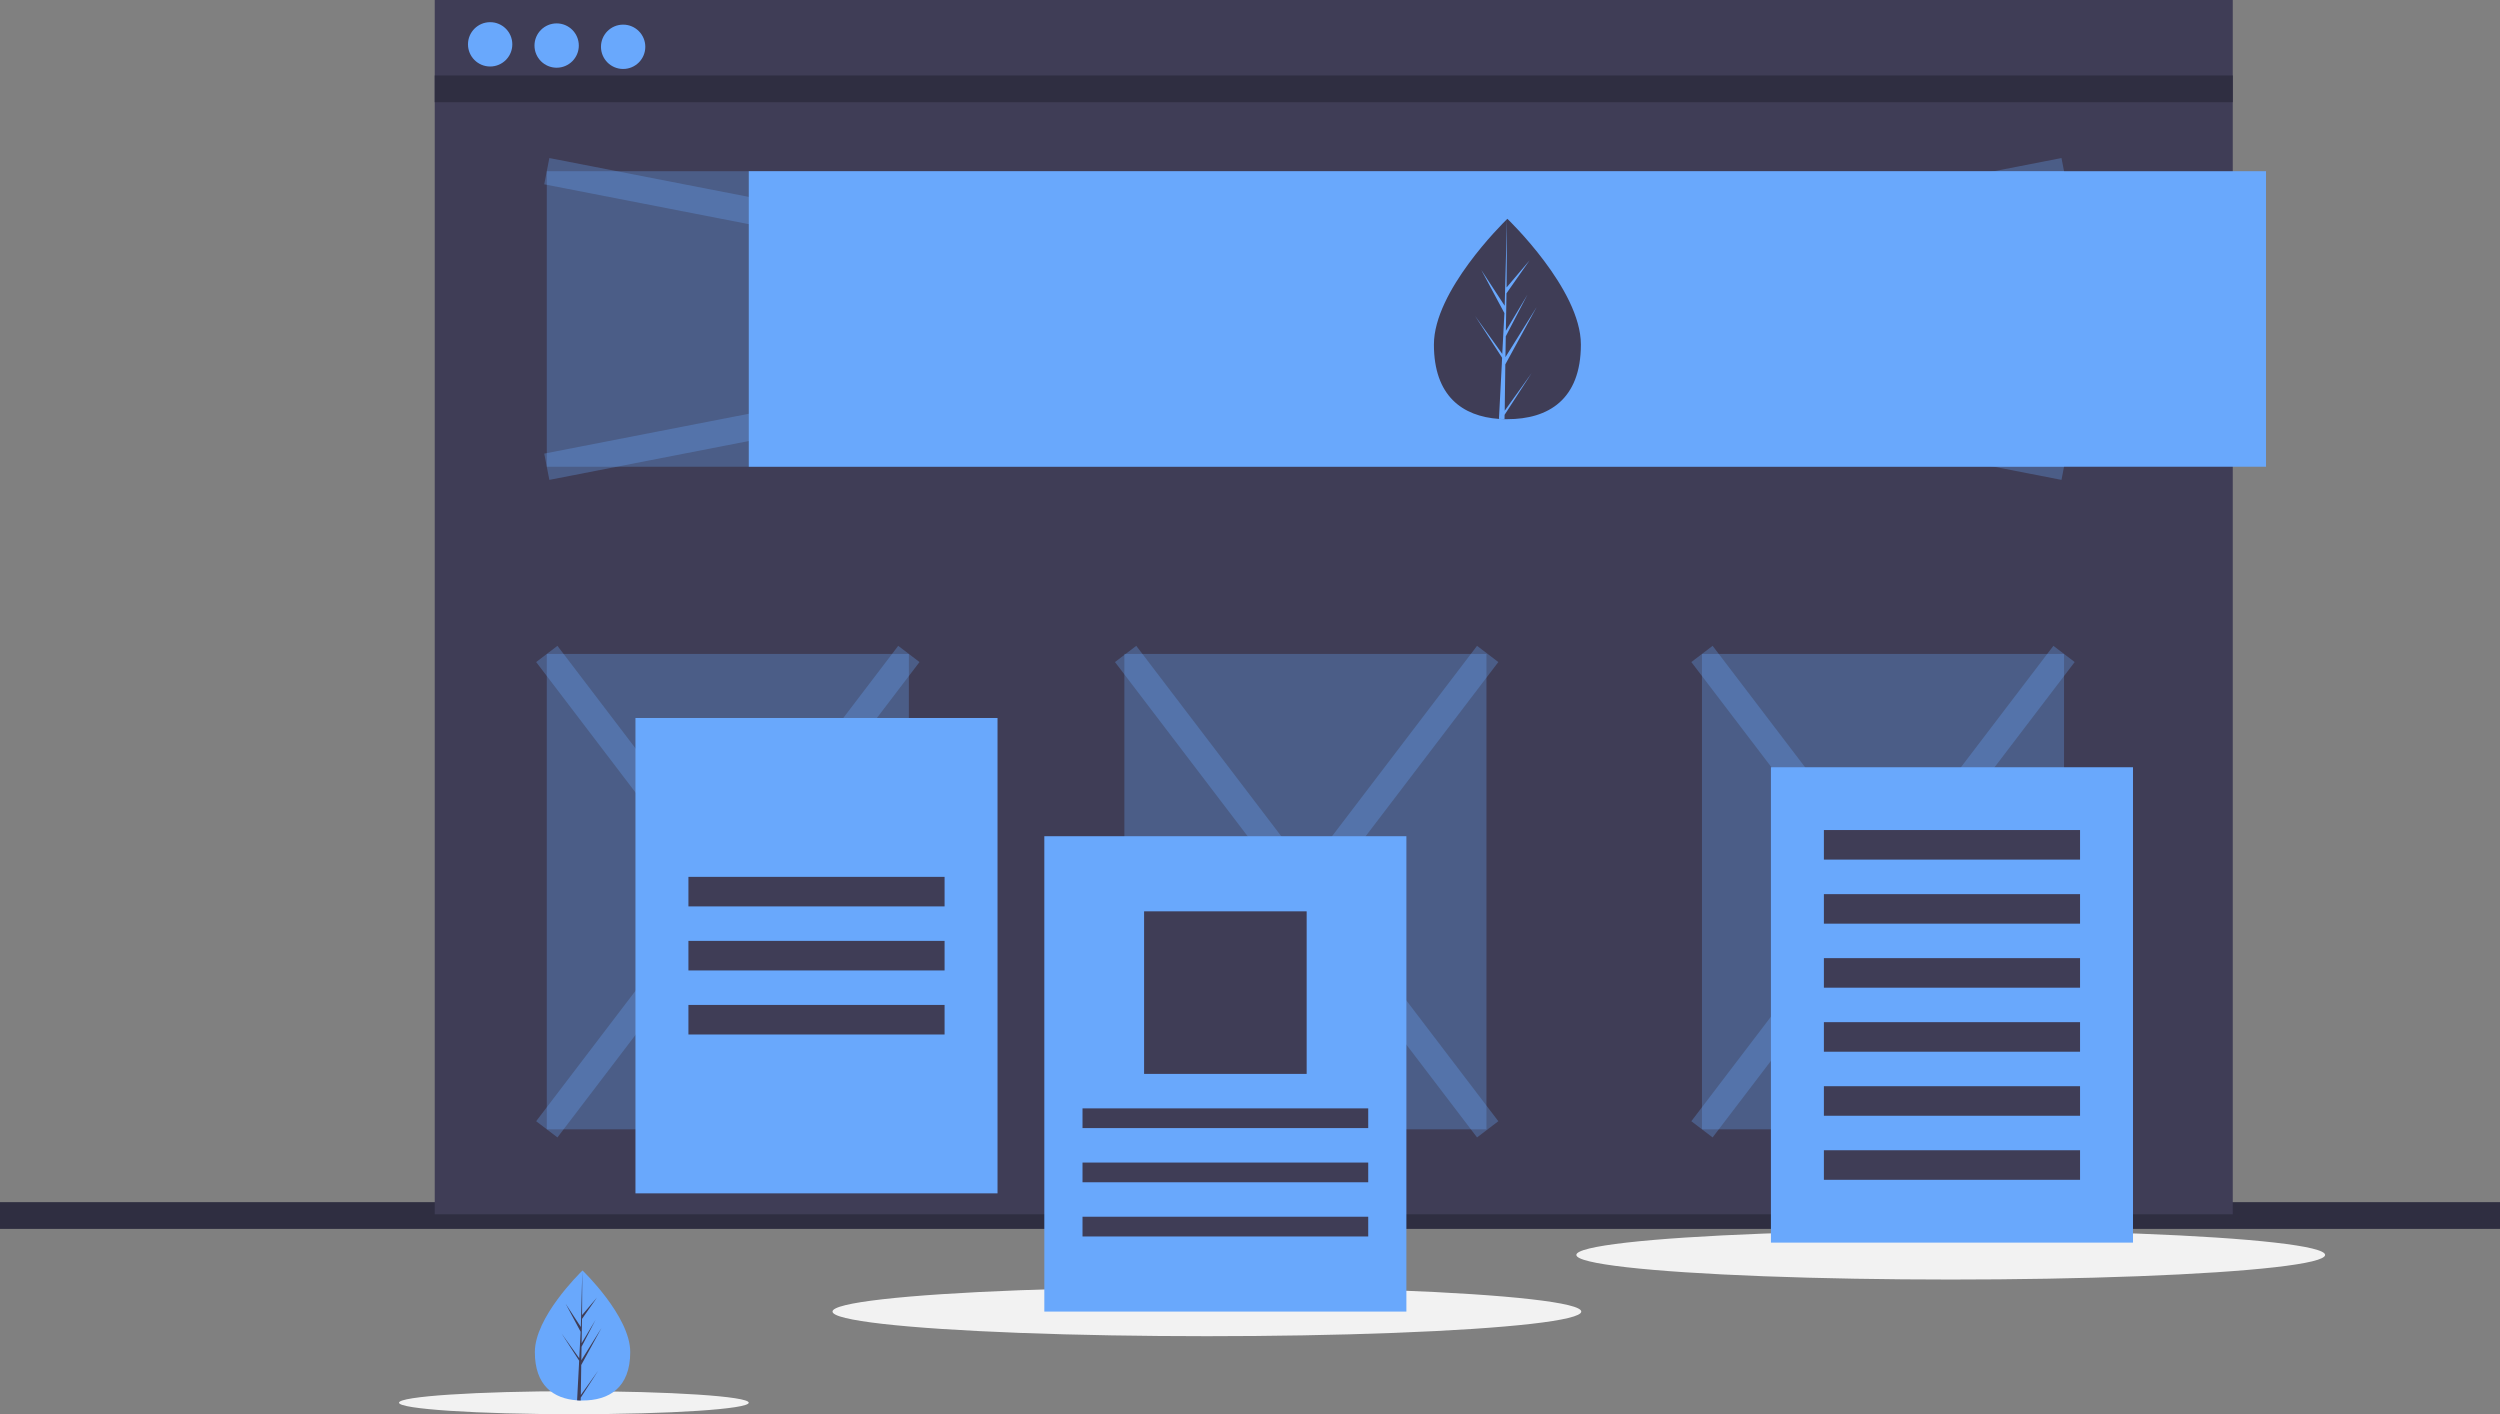 <svg xmlns="http://www.w3.org/2000/svg" width="186.908" height="105.73" viewBox="0 0 186.908 105.73">
    <rect x="0" y="0" width="186.908" height="105.73" fill="#808080" stroke="none"/>
    <defs>
        <style>
            .cls-1{fill:#f2f2f2}.cls-2,.cls-6{fill:none;stroke-miterlimit:10;stroke-width:2px}.cls-2{stroke:#2f2e41}.cls-3{fill:#3f3d56}.cls-4,.cls-5{fill:#69a8fc}.cls-5,.cls-6{opacity:.3}.cls-6{stroke:#69a8fc}
        </style>
    </defs>
    <g id="Group_160" data-name="Group 160" transform="translate(-5006.987 -5988.547)">
        <ellipse id="Ellipse_23" cx="27.99" cy="1.841" class="cls-1" data-name="Ellipse 23" rx="27.99" ry="1.841" transform="translate(5069.228 6084.763)"/>
        <ellipse id="Ellipse_24" cx="13.074" cy=".86" class="cls-1" data-name="Ellipse 24" rx="13.074" ry=".86" transform="translate(5036.818 6092.558)"/>
        <ellipse id="Ellipse_25" cx="27.99" cy="1.841" class="cls-1" data-name="Ellipse 25" rx="27.99" ry="1.841" transform="translate(5124.84 6080.528)"/>
        <path id="Line_1" d="M0 0h186.908" class="cls-2" data-name="Line 1" transform="translate(5006.987 6079.423)"/>
        <path id="Rectangle_101" d="M0 0h134.426v90.784H0z" class="cls-3" data-name="Rectangle 101" transform="translate(5039.489 5988.547)"/>
        <path id="Line_2" d="M0 0h134.426" class="cls-2" data-name="Line 2" transform="translate(5039.489 5995.188)"/>
        <circle id="Ellipse_26" cx="1.657" cy="1.657" r="1.657" class="cls-4" data-name="Ellipse 26" transform="translate(5041.975 5990.205)"/>
        <circle id="Ellipse_27" cx="1.657" cy="1.657" r="1.657" class="cls-4" data-name="Ellipse 27" transform="translate(5046.947 5990.296)"/>
        <circle id="Ellipse_28" cx="1.657" cy="1.657" r="1.657" class="cls-4" data-name="Ellipse 28" transform="translate(5051.918 5990.389)"/>
        <path id="Rectangle_102" d="M0 0h113.434v22.097H0z" class="cls-5" data-name="Rectangle 102" transform="translate(5047.867 6001.345)"/>
        <path id="Line_3" d="M0 22.097L113.434 0" class="cls-6" data-name="Line 3" transform="translate(5047.867 6001.345)"/>
        <path id="Line_4" d="M113.434 22.097L0 0" class="cls-6" data-name="Line 4" transform="translate(5047.867 6001.345)"/>
        <path id="Rectangle_103" d="M0 0h27.069v35.54H0z" class="cls-5" data-name="Rectangle 103" transform="translate(5047.867 6037.438)"/>
        <path id="Rectangle_104" d="M0 0h27.069v35.54H0z" class="cls-5" data-name="Rectangle 104" transform="translate(5134.232 6037.438)"/>
        <path id="Rectangle_105" d="M0 0h27.069v35.54H0z" class="cls-5" data-name="Rectangle 105" transform="translate(5091.049 6037.438)"/>
        <path id="Line_5" d="M0 0l27.069 35.54" class="cls-6" data-name="Line 5" transform="translate(5047.867 6037.438)"/>
        <path id="Line_6" d="M27.069 0L0 35.54" class="cls-6" data-name="Line 6" transform="translate(5047.867 6037.438)"/>
        <path id="Line_7" d="M0 0l27.069 35.54" class="cls-6" data-name="Line 7" transform="translate(5091.142 6037.438)"/>
        <path id="Line_8" d="M27.069 0L0 35.54" class="cls-6" data-name="Line 8" transform="translate(5091.142 6037.438)"/>
        <path id="Line_9" d="M0 0l27.069 35.54" class="cls-6" data-name="Line 9" transform="translate(5134.232 6037.438)"/>
        <path id="Line_10" d="M27.069 0L0 35.54" class="cls-6" data-name="Line 10" transform="translate(5134.232 6037.438)"/>
        <path id="Rectangle_106" d="M0 0h113.434v22.097H0z" class="cls-4" data-name="Rectangle 106" transform="translate(5062.968 6001.345)"/>
        <path id="Rectangle_107" d="M0 0h27.069v35.54H0z" class="cls-4" data-name="Rectangle 107" transform="translate(5139.387 6045.909)"/>
        <path id="Rectangle_108" d="M0 0h19.151v2.21H0z" class="cls-3" data-name="Rectangle 108" transform="translate(5143.347 6050.604)"/>
        <path id="Rectangle_109" d="M0 0h19.151v2.21H0z" class="cls-3" data-name="Rectangle 109" transform="translate(5143.347 6055.393)"/>
        <path id="Rectangle_110" d="M0 0h19.151v2.21H0z" class="cls-3" data-name="Rectangle 110" transform="translate(5143.347 6060.18)"/>
        <path id="Rectangle_111" d="M0 0h19.151v2.21H0z" class="cls-3" data-name="Rectangle 111" transform="translate(5143.347 6064.967)"/>
        <path id="Rectangle_112" d="M0 0h19.151v2.21H0z" class="cls-3" data-name="Rectangle 112" transform="translate(5143.347 6069.755)"/>
        <path id="Rectangle_113" d="M0 0h19.151v2.21H0z" class="cls-3" data-name="Rectangle 113" transform="translate(5143.347 6074.543)"/>
        <path id="Rectangle_114" d="M0 0h27.069v35.54H0z" class="cls-4" data-name="Rectangle 114" transform="translate(5054.496 6042.226)"/>
        <path id="Rectangle_115" d="M0 0h19.151v2.21H0z" class="cls-3" data-name="Rectangle 115" transform="translate(5058.456 6054.103)"/>
        <path id="Rectangle_116" d="M0 0h19.151v2.21H0z" class="cls-3" data-name="Rectangle 116" transform="translate(5058.456 6058.891)"/>
        <path id="Rectangle_117" d="M0 0h19.151v2.21H0z" class="cls-3" data-name="Rectangle 117" transform="translate(5058.456 6063.679)"/>
        <path id="Path_1161" d="M689.034 349.179c0 4.138-2.459 5.582-5.494 5.582h-.211c-.141 0-.28-.01-.417-.019-2.738-.194-4.866-1.713-4.866-5.561 0-3.982 5.089-9.007 5.471-9.379l.022-.021s5.495 5.261 5.495 9.398z" class="cls-3" data-name="Path 1161" transform="translate(4436.145 5665.125)"/>
        <path id="Path_1162" d="M697.009 354.129l2.009-2.808-2.018 3.116-.005.322c-.141 0-.28-.01-.417-.019l.217-4.139v-.038l.02-.391-2.019-3.124 2.026 2.83v.083l.164-3.128-1.729-3.228 1.75 2.679.17-6.484-.028 5.113 1.721-2.027-1.728 2.467-.046 2.8 1.607-2.687-1.614 3.1-.025 1.557 2.333-3.741-2.342 4.284z" class="cls-4" data-name="Path 1162" transform="translate(4422.475 5665.124)"/>
        <path id="Rectangle_118" d="M0 0h27.069v35.54H0z" class="cls-4" data-name="Rectangle 118" transform="translate(5085.064 6051.065)"/>
        <path id="Rectangle_119" d="M0 0h12.154v12.154H0z" class="cls-3" data-name="Rectangle 119" transform="translate(5092.523 6056.681)"/>
        <path id="Rectangle_120" d="M0 0h21.361v1.473H0z" class="cls-3" data-name="Rectangle 120" transform="translate(5087.919 6071.413)"/>
        <path id="Rectangle_121" d="M0 0h21.361v1.473H0z" class="cls-3" data-name="Rectangle 121" transform="translate(5087.919 6075.464)"/>
        <path id="Rectangle_122" d="M0 0h21.361v1.473H0z" class="cls-3" data-name="Rectangle 122" transform="translate(5087.919 6079.515)"/>
        <path id="Path_1176" d="M320.162 772.865c0 2.685-1.6 3.622-3.565 3.622h-.137c-.091 0-.182-.006-.271-.012-1.777-.126-3.158-1.112-3.158-3.609 0-2.584 3.3-5.845 3.55-6.086l.014-.014s3.567 3.414 3.567 6.099z" class="cls-4" data-name="Path 1176" transform="translate(4733.943 5316.766)"/>
        <path id="Path_1177" d="M325.338 776.077l1.3-1.822-1.307 2.022v.209c-.091 0-.182-.006-.271-.012l.141-2.686v-.021l.013-.254-1.31-2.027 1.315 1.837v.054l.106-2.03-1.122-2.095 1.136 1.738.111-4.208-.018 3.318 1.117-1.315-1.121 1.6-.03 1.817 1.043-1.744-1.047 2.011-.017 1.01 1.514-2.427-1.52 2.78z" class="cls-3" data-name="Path 1177" transform="translate(4725.072 5316.766)"/>
    </g>
</svg>
